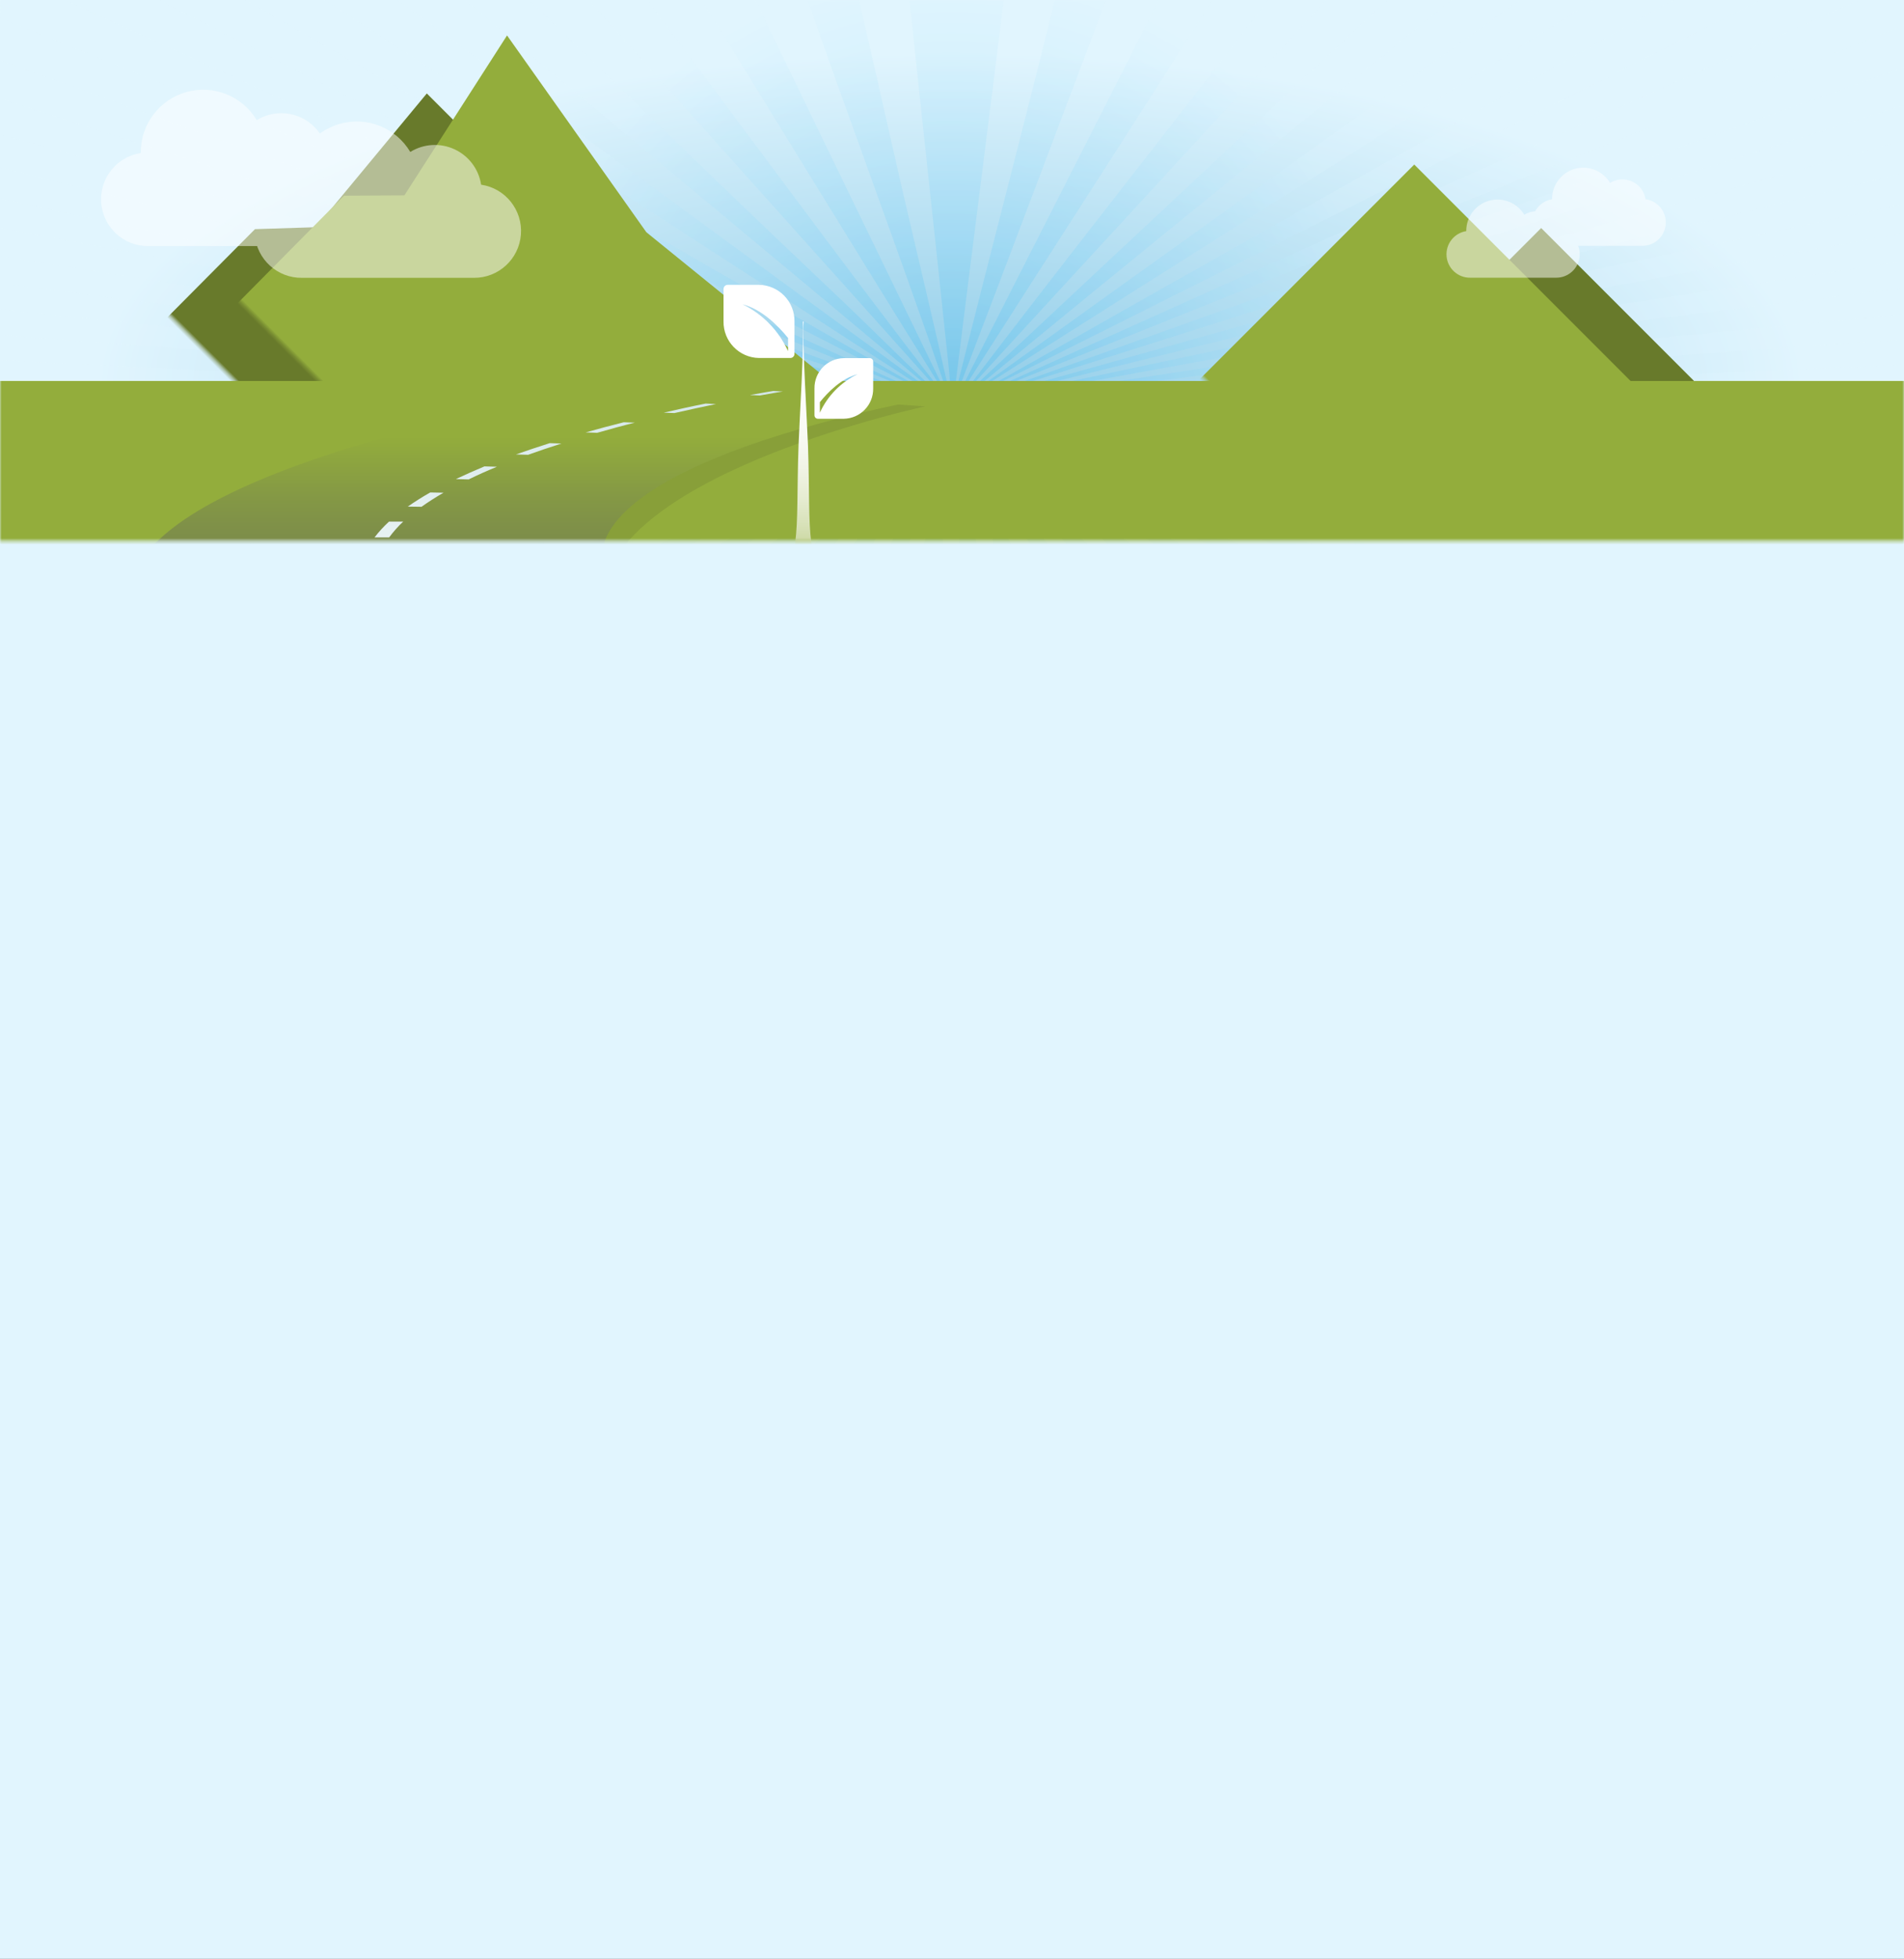 <?xml version="1.0" encoding="UTF-8"?>
<svg width="600px" height="617px" viewBox="0 0 600 617" version="1.1" xmlns="http://www.w3.org/2000/svg" xmlns:xlink="http://www.w3.org/1999/xlink">
    <rect x="0" y="0" width="600" height="617" fill="#333333" stroke="none"/>
    <!-- Generator: Sketch 55.2 (78181) - https://sketchapp.com -->
    <title>bg-graphic</title>
    <desc>Created with Sketch.</desc>
    <defs>
        <rect id="path-1" x="0" y="0" width="600" height="617"></rect>
        <radialGradient cx="50%" cy="100%" fx="50%" fy="100%" r="73.542%" gradientTransform="translate(0.5,1),scale(0.237,1),rotate(90),scale(1,2.597),translate(-0.5,-1)" id="radialGradient-3">
            <stop stop-color="#91CDE8" offset="0%"></stop>
            <stop stop-color="#E1F5FE" offset="100%"></stop>
        </radialGradient>
        <radialGradient cx="50%" cy="50%" fx="50%" fy="50%" r="50%" gradientTransform="translate(0.5,0.5),scale(0.457,1),rotate(90),translate(-0.5,-0.5)" id="radialGradient-4">
            <stop stop-color="#03A9F4" offset="0%"></stop>
            <stop stop-color="#E1F5FE" offset="100%"></stop>
        </radialGradient>
        <rect id="path-5" x="0" y="0" width="600" height="497"></rect>
        <linearGradient x1="49.999%" y1="26.166%" x2="49.999%" y2="2.378%" id="linearGradient-7">
            <stop stop-color="#5A5B5E" offset="0%"></stop>
            <stop stop-color="#5D5F5C" offset="23%"></stop>
            <stop stop-color="#656A58" offset="45%"></stop>
            <stop stop-color="#727D50" offset="66%"></stop>
            <stop stop-color="#849845" offset="87%"></stop>
            <stop stop-color="#93AD3C" offset="100%"></stop>
        </linearGradient>
        <linearGradient x1="190.087%" y1="10209.091%" x2="190.087%" y2="927.972%" id="linearGradient-8">
            <stop stop-color="#5A5B5E" offset="0%"></stop>
            <stop stop-color="#5D5F5C" offset="23%"></stop>
            <stop stop-color="#656A58" offset="45%"></stop>
            <stop stop-color="#727D50" offset="66%"></stop>
            <stop stop-color="#849845" offset="87%"></stop>
            <stop stop-color="#93AD3C" offset="100%"></stop>
        </linearGradient>
        <linearGradient x1="50.002%" y1="30.04%" x2="50.002%" y2="1.967%" id="linearGradient-9">
            <stop stop-color="#5A5B5E" offset="0%"></stop>
            <stop stop-color="#5D5F5C" offset="23%"></stop>
            <stop stop-color="#656A58" offset="45%"></stop>
            <stop stop-color="#727D50" offset="66%"></stop>
            <stop stop-color="#849845" offset="87%"></stop>
            <stop stop-color="#93AD3C" offset="100%"></stop>
        </linearGradient>
        <linearGradient x1="50.144%" y1="12857.343%" x2="50.144%" y2="-558.741%" id="linearGradient-10">
            <stop stop-color="#FFFFFF" offset="0%"></stop>
            <stop stop-color="#FBFDFD" offset="30%"></stop>
            <stop stop-color="#F0F6F7" offset="58%"></stop>
            <stop stop-color="#DDECED" offset="85%"></stop>
            <stop stop-color="#CFE4E6" offset="100%"></stop>
        </linearGradient>
        <linearGradient x1="50.002%" y1="38.05%" x2="50.002%" y2="-2.53%" id="linearGradient-11">
            <stop stop-color="#FFFFFF" offset="0%"></stop>
            <stop stop-color="#FBFDFD" offset="30%"></stop>
            <stop stop-color="#F0F6F7" offset="58%"></stop>
            <stop stop-color="#DDECED" offset="85%"></stop>
            <stop stop-color="#CFE4E6" offset="100%"></stop>
        </linearGradient>
        <linearGradient x1="50%" y1="37.981%" x2="50%" y2="-2.524%" id="linearGradient-12">
            <stop stop-color="#FFFFFF" offset="0%"></stop>
            <stop stop-color="#FBFDFD" offset="30%"></stop>
            <stop stop-color="#F0F6F7" offset="58%"></stop>
            <stop stop-color="#DDECED" offset="85%"></stop>
            <stop stop-color="#CFE4E6" offset="100%"></stop>
        </linearGradient>
        <linearGradient x1="50%" y1="38.081%" x2="50%" y2="-2.519%" id="linearGradient-13">
            <stop stop-color="#FFFFFF" offset="0%"></stop>
            <stop stop-color="#FBFDFD" offset="30%"></stop>
            <stop stop-color="#F0F6F7" offset="58%"></stop>
            <stop stop-color="#DDECED" offset="85%"></stop>
            <stop stop-color="#CFE4E6" offset="100%"></stop>
        </linearGradient>
        <linearGradient x1="50%" y1="38.023%" x2="50%" y2="-2.535%" id="linearGradient-14">
            <stop stop-color="#FFFFFF" offset="0%"></stop>
            <stop stop-color="#FBFDFD" offset="30%"></stop>
            <stop stop-color="#F0F6F7" offset="58%"></stop>
            <stop stop-color="#DDECED" offset="85%"></stop>
            <stop stop-color="#CFE4E6" offset="100%"></stop>
        </linearGradient>
        <linearGradient x1="49.973%" y1="37.963%" x2="49.973%" y2="-2.593%" id="linearGradient-15">
            <stop stop-color="#FFFFFF" offset="0%"></stop>
            <stop stop-color="#FBFDFD" offset="30%"></stop>
            <stop stop-color="#F0F6F7" offset="58%"></stop>
            <stop stop-color="#DDECED" offset="85%"></stop>
            <stop stop-color="#CFE4E6" offset="100%"></stop>
        </linearGradient>
        <linearGradient x1="49.964%" y1="37.955%" x2="49.964%" y2="-2.5%" id="linearGradient-16">
            <stop stop-color="#FFFFFF" offset="0%"></stop>
            <stop stop-color="#FBFDFD" offset="30%"></stop>
            <stop stop-color="#F0F6F7" offset="58%"></stop>
            <stop stop-color="#DDECED" offset="85%"></stop>
            <stop stop-color="#CFE4E6" offset="100%"></stop>
        </linearGradient>
        <linearGradient x1="50%" y1="38.051%" x2="50%" y2="-2.532%" id="linearGradient-17">
            <stop stop-color="#FFFFFF" offset="0%"></stop>
            <stop stop-color="#FBFDFD" offset="30%"></stop>
            <stop stop-color="#F0F6F7" offset="58%"></stop>
            <stop stop-color="#DDECED" offset="85%"></stop>
            <stop stop-color="#CFE4E6" offset="100%"></stop>
        </linearGradient>
        <linearGradient x1="50%" y1="0%" x2="50%" y2="100%" id="linearGradient-18">
            <stop stop-color="#93AD3C" stop-opacity="0" offset="0%"></stop>
            <stop stop-color="#93AD3C" offset="100%"></stop>
        </linearGradient>
        <linearGradient x1="50.009%" y1="100%" x2="50.009%" y2="0%" id="linearGradient-19">
            <stop stop-color="#93AD3C" offset="0%"></stop>
            <stop stop-color="#98B145" offset="2%"></stop>
            <stop stop-color="#B0C370" offset="10%"></stop>
            <stop stop-color="#C5D397" offset="18%"></stop>
            <stop stop-color="#D7E1B7" offset="27%"></stop>
            <stop stop-color="#E6ECD1" offset="37%"></stop>
            <stop stop-color="#F1F4E6" offset="48%"></stop>
            <stop stop-color="#F9FAF4" offset="60%"></stop>
            <stop stop-color="#FEFEFC" offset="75%"></stop>
            <stop stop-color="#FFFFFF" offset="100%"></stop>
        </linearGradient>
        <linearGradient x1="49.916%" y1="100%" x2="49.916%" y2="1.60647238e-14%" id="linearGradient-20">
            <stop stop-color="#93AD3C" offset="0%"></stop>
            <stop stop-color="#98B145" offset="2%"></stop>
            <stop stop-color="#B0C370" offset="10%"></stop>
            <stop stop-color="#C5D397" offset="18%"></stop>
            <stop stop-color="#D7E1B7" offset="27%"></stop>
            <stop stop-color="#E6ECD1" offset="37%"></stop>
            <stop stop-color="#F1F4E6" offset="48%"></stop>
            <stop stop-color="#F9FAF4" offset="60%"></stop>
            <stop stop-color="#FEFEFC" offset="75%"></stop>
            <stop stop-color="#FFFFFF" offset="100%"></stop>
        </linearGradient>
    </defs>
    <g id="Page-1" stroke="none" stroke-width="1" fill="none" fill-rule="evenodd">
        <g id="-Log-In-3" transform="translate(-600, -407)">
            <g id="Log-In-Right-Side-(IMG)" transform="translate(600, 0)">
                <g id="bg-graphic" transform="translate(0, 407)">
                    <mask id="mask-2" fill="white">
                        <use xlink:href="#path-1"></use>
                    </mask>
                    <use id="BG-Copy" fill="#E1F5FE" xlink:href="#path-1"></use>
                    <rect id="Rectangle" fill="url(#radialGradient-3)" mask="url(#mask-2)" x="0" y="-21" width="599" height="142"></rect>
                    <g id="sun_burst-01" opacity="0.201" mask="url(#mask-2)" fill="url(#radialGradient-4)" fill-rule="nonzero">
                        <g transform="translate(0, -9)" id="Combined-Shape">
                            <path d="M297.72,135.176 C243.968,90.027 189.561,45.164 135.811,0 L157.22,0 C192.778,33.862 227.557,68.011 263.325,101.754 C273.795,111.637 283.674,121.67 294.104,131.41 C295.47,132.681 297.326,133.933 297.965,135.354 C297.984,135.368 298.004,135.383 298.024,135.397 L298.144,135.498 C298.104,135.47 298.034,135.42 298.034,135.42 C298.074,135.516 298.114,135.63 298.144,135.712 C297.974,135.657 297.814,135.607 297.664,135.552 C227.833,90.388 158.043,45.204 88.293,0 L112.992,0 C174.448,45.121 236.024,90.179 297.72,135.176 Z M298.706,135.345 C298.644,135.576 298.367,135.785 297.944,135.918 C298.28,135.934 298.609,135.866 298.804,135.74 C298.723,135.839 298.694,135.945 298.721,136.05 C299.011,135.815 299.205,135.558 299.294,135.292 C299.103,135.41 298.948,135.539 298.834,135.676 C298.797,135.567 298.752,135.454 298.706,135.345 Z M298.697,135.265 C298.706,134.97 298.587,134.676 298.346,134.402 C298.471,134.69 298.588,134.977 298.697,135.265 Z M298.274,134.29 C297.194,131.901 295.59,129.553 294.144,127.223 C267.675,84.849 241.846,42.347 215.567,0 L233.677,0 C255.501,45.096 277.365,90.168 299.269,135.215 C299.573,134.206 298.658,133.121 298.324,132.164 C283.214,88.182 266.525,43.863 251.326,0 L268.495,0 C273.985,22.514 278.984,45.498 284.244,68.34 C289.164,89.607 294.364,111.157 299.064,132.274 C299.164,132.744 299.554,133.219 299.554,133.78 C299.554,134.342 299.554,134.899 299.554,135.461 C299.419,135.709 299.123,135.932 298.704,136.1 C298.7,136.096 298.697,136.091 298.696,136.086 C298.677,136.103 298.656,136.12 298.634,136.137 L298.734,136.096 C298.824,136.333 299.274,136.479 300.044,136.457 C299.984,136.269 299.634,136.215 299.104,136.242 C298.674,136.16 299.244,136.137 299.574,136.137 C299.574,135.913 299.574,135.68 299.574,135.456 C299.82,134.902 299.82,134.33 299.574,133.776 C299.524,128.922 298.884,124.058 298.374,119.163 C294.264,79.734 289.744,39.547 285.674,0 L317.433,0 C311.983,44.068 306.243,88.685 300.723,133.013 C300.594,134.1 300.134,135.219 300.494,136.132 C300.494,136.128 301.653,136.265 300.254,136.452 C300.473,136.464 300.694,136.464 300.913,136.452 L299.784,137 C299.264,136.877 298.654,136.155 297.264,136.283 C297.564,136.196 297.714,136.091 297.434,135.927 C198.431,95.436 99.313,54.998 0.077,14.613 C0.387,10.047 -0.543,4.398 0.547,0 C0.567,0.178 1.067,0.237 1.247,0.324 C75.654,33.885 150.22,68.578 224.287,102.403 C248.316,113.363 272.205,124.638 296.514,135.283 C296.824,135.415 297.294,135.863 297.934,135.922 C299.134,135.301 297.964,134.447 297.454,133.886 C257.635,89.333 217.087,44.484 177.459,0 L196.988,0 C230.857,44.361 263.555,89.703 297.924,133.895 C298.012,134 298.147,134.136 298.274,134.29 Z M301.958,138.751 C302.057,138.505 302.282,138.273 302.613,138.073 C300.424,139.366 302.933,140.95 303.783,142.156 C310.713,151.942 317.413,162.048 324.252,171.921 C347.671,205.742 371.73,240.074 395.059,274 L376.71,274 C351.841,230.146 327.912,185.722 302.843,141.836 C301.993,140.347 300.474,138.411 302.613,137.859 C304.093,137.457 308.833,138.539 311.783,139.041 C408.139,155.381 504.164,171.93 599.97,188.147 L599.97,197.17 C502.784,177.547 404.699,158.331 307.553,138.502 C306.303,138.251 304.633,137.726 303.083,137.968 C303.663,137.904 305.413,138.694 306.843,139.151 C354.491,153.723 403.289,168.053 451.057,182.667 C500.464,197.791 550.762,212.551 599.97,227.475 L599.97,239.079 C500.934,205.365 401.892,171.661 302.843,137.968 C401.089,175.817 501.034,213.857 599.97,251.756 L599.97,265.62 C500.874,223.175 401.842,180.695 302.873,138.183 C396.129,183.402 491.275,228.717 585.181,274 L554.362,274 C470.366,228.738 386.37,183.501 302.373,138.288 C377.137,183.513 451.87,228.75 526.573,274 L500.974,274 C434.817,228.766 368.55,183.6 302.173,138.502 C360.571,183.627 418.902,228.793 477.166,274 L455.057,274 C404.028,229.002 353.259,183.854 302.101,138.893 C346.06,183.947 390.066,228.982 434.117,274 L414.118,274 C378.05,230.16 340.132,185.603 303.783,141.407 C302.987,140.439 301.667,139.621 301.979,138.785 C301.97,138.777 301.962,138.77 301.953,138.763 C301.955,138.76 301.956,138.756 301.957,138.753 C301.947,138.745 301.939,138.736 301.933,138.726 C301.941,138.735 301.949,138.743 301.958,138.751 Z M302.32,135.539 C302.113,135.606 301.894,135.664 301.663,135.712 C350.035,90.466 398.419,45.228 446.817,0 L468.466,0 C413.258,45.17 357,90.405 302.391,135.502 C302.423,135.502 302.423,135.502 302.423,135.502 C302.333,135.571 302.233,135.63 302.143,135.689 L302.32,135.539 Z M599.97,216.729 C501.294,190.558 401.769,164.199 303.983,137.968 C402.692,160.881 501.354,183.804 599.97,206.738 L599.97,216.729 Z M599.97,179.443 C501.074,165.615 402.849,151.499 303.983,137.644 C402.429,148.503 501.464,159.998 599.97,171.168 L599.97,179.443 Z M300.983,138.612 C302.713,136.603 307.413,137.525 312.983,137.859 C408.589,143.59 505.814,149.344 599.97,155.052 L599.97,163.003 C506.521,154.874 413.055,146.779 319.573,138.717 C315.023,138.329 303.873,136.721 301.683,138.183 C300.564,138.932 301.753,140.722 302.393,142.265 C320.583,186.416 340.662,230.128 358.851,274 L341.442,274 C327.982,228.904 313.743,183.644 300.983,138.612 Z M319.073,137.215 C375.48,137.215 431.378,138.37 487.515,138.502 C524.973,138.598 562.682,139.366 599.97,139.366 L599.97,147.207 C506.124,143.813 408.869,140.987 314.133,137.539 C309.513,137.37 303.743,136.84 301.903,137.754 C303.833,136.653 307.333,137.11 309.903,137.11 C312.883,137.11 316.123,137.215 319.073,137.215 Z M303.613,136.918 L303.783,136.89 C402.366,132.485 501.094,128.151 599.97,123.889 L599.97,131.63 C504.074,133.506 406.689,134.972 311.083,136.89 C308.483,136.945 305.683,137.114 303.613,136.918 Z M302.893,136.342 L302.843,136.361 L302.953,136.361 C303.186,136.452 303.388,136.558 303.553,136.676 C402.539,127.2 500.974,117.464 599.97,107.988 L599.97,115.939 C501.268,122.901 402.539,129.855 303.783,136.799 C303.143,136.817 302.393,136.297 302.143,136.475 C301.873,136.735 301.553,137.297 300.963,136.799 C301.753,136.639 302.143,136.114 302.893,136.342 Z M302.983,136.361 L302.893,136.342 C401.949,108.635 500.974,80.917 599.97,53.188 L599.97,63.504 C501.144,87.822 401.979,111.961 303.313,136.356 C402.299,115.372 500.904,94.229 599.97,73.281 L599.97,82.415 C501.308,100.438 402.589,118.418 303.813,136.356 C402.289,121.629 501.394,106.248 600,91.224 L600,99.713 C587.641,101.275 575.311,102.8 562.832,104.335 C479.325,114.596 395.049,125.099 312.283,135.603 C309.363,135.972 306.133,136.539 302.983,136.361 Z M599.97,42.123 C500.908,73.526 401.789,104.901 302.613,136.246 C401.656,100.861 500.774,65.51 599.97,30.195 L599.97,42.123 Z M302.373,136.141 C401.442,91.595 500.641,47.11 599.97,2.685 L599.97,17.084 C500.828,56.796 401.629,96.481 302.373,136.141 Z M572.911,0 C504.594,34.136 436.597,68.829 368.01,103.047 C346.551,113.751 325.052,124.688 303.603,135.146 C323.222,124.396 342.682,113.144 362.131,102.184 C422.388,68.253 483.115,33.985 543.273,0 L572.911,0 Z M305.193,133.776 C304.323,134.328 303.673,135.068 302.423,135.502 C365.301,90.251 428.618,45.21 491.515,0 L516.454,0 C446.447,44.589 375.09,89.292 305.193,133.776 Z M426.118,0 C384.87,45.279 342.982,90.251 301.663,135.498 C335.902,90.42 371.91,45.21 406.589,0 L426.118,0 Z M301.663,135.817 C301.836,135.847 302.026,135.851 302.203,135.826 L301.503,136.164 C301.416,135.887 301.255,135.616 301.023,135.356 C301.085,135.625 301.223,135.889 301.433,136.141 C299.964,135.758 300.604,134.835 300.723,134.315 C311.753,89.648 323.772,44.575 334.602,0 L351.981,0 C335.412,43.84 318.653,88.379 301.903,132.164 C301.384,133.108 301.072,134.073 300.973,135.045 C301.277,134.361 301.667,133.686 302.143,133.022 C324.502,88.858 347.471,44.164 369.66,0 L387.77,0 C360.041,43.881 331.552,87.79 303.553,131.63 C302.663,132.949 301.323,134.374 301.663,135.817 Z M301.663,137.754 C302.183,138 301.043,138.096 300.723,138.288 C307.833,183.434 316.443,228.817 324.252,274 L307.083,274 C304.983,228.79 302.433,183.79 300.254,138.612 C300.284,138.196 300.943,138.069 301.433,137.859 C300.044,138.023 300.084,137.539 300.963,137.429 C300.334,137.708 300.544,137.804 301.663,137.754 Z M303.613,136.918 C303.447,136.905 303.284,136.887 303.123,136.863 C303.265,136.909 303.441,136.929 303.613,136.918 Z M303.553,135.173 C303.263,135.329 302.843,135.74 302.203,135.826 L303.603,135.146 L303.553,135.173 Z M302.143,136.676 C302.455,136.76 302.792,136.823 303.143,136.863 C302.593,136.694 302.313,136.269 302.143,136.676 Z M302.143,137.215 C302.233,137.457 301.703,137.457 301.903,137.754 C301.123,137.47 302.073,137.215 300.963,137.215 C300.673,137.365 300.873,137.224 300.963,137.11 C301.383,137.311 301.653,136.982 302.143,137.215 Z M301.503,136.164 L300.913,136.452 C301.333,136.411 301.493,136.306 301.503,136.164 Z M299.784,138.936 C299.684,138.42 298.984,138.247 299.314,137.968 C300.703,139.16 299.784,140.585 299.784,141.836 C299.554,151.896 298.424,161.724 297.674,171.707 C295.094,205.737 292.674,240.074 290.144,274 L273.205,274 C273.975,268.493 275.495,262.761 276.495,257.021 C277.505,251.418 278.734,245.773 279.794,240.152 C285.894,207.587 291.984,175.725 298.844,143.124 C299.154,141.653 300.034,140.105 299.784,138.936 Z M298.114,137.74 L299.784,137.11 C200.048,179.202 100.146,221.215 0.077,263.15 L0.077,249.5 C99.493,212.35 199.428,174.871 298.064,137.74 C295.974,136.849 291.584,137.283 287.064,137.429 C191.658,140.535 94.553,142.882 0.077,145.809 L0.077,138.073 C95.823,137.959 194.098,137.11 289.904,137.11 C292.474,137.11 296.114,136.662 298.114,137.74 Z M299.784,137.539 C298.954,137.338 299.934,137.539 299.314,137.754 C298.994,137.863 298.674,137.977 298.364,138.096 C298.984,137.968 299.574,137.863 299.784,137.539 Z M298.614,138.073 C300.214,139.283 298.984,140.804 298.614,142.051 C284.954,185.991 269.575,230.238 255.796,274 L238.386,274 C257.735,230.087 278.624,185.863 297.904,142.051 C298.354,141.032 299.324,139.891 299.034,138.804 C299.047,138.775 299.063,138.746 299.084,138.717 L299.024,138.79 C298.954,138.544 298.816,138.303 298.614,138.073 Z M201.918,274 C234.09,228.839 266.462,183.781 299.034,138.827 C273.025,183.945 246.506,228.845 220.507,274 L201.918,274 Z M298.834,135.676 L298.844,135.712 L298.784,135.744 C298.796,135.721 298.812,135.698 298.834,135.676 Z M298.144,136.676 C298.324,136.329 298.564,137.388 299.084,136.89 C297.944,136.009 298.084,136.799 296.494,136.89 C295.898,136.914 295.299,136.914 294.704,136.89 C295.774,137 297.394,137.283 298.144,136.676 Z M119.112,274 C178.879,228.836 238.826,183.196 298.614,138.397 C298.434,138.607 298.254,138.84 298.084,139.064 C245.856,183.58 193.748,229.114 141.461,274 L119.112,274 Z M298.084,139.064 C298.254,138.913 298.434,138.763 298.614,138.612 L297.794,139.42 L298.084,139.064 Z M297.664,135.552 L297.904,135.712 L297.584,135.525 L297.664,135.552 Z M297.674,138.288 C297.885,138.211 298.117,138.146 298.364,138.096 C297.804,138.288 297.314,138.489 296.804,138.694 C297.076,138.551 297.366,138.415 297.674,138.288 Z M293.204,137.754 C294.424,137.617 296.464,137.242 297.674,137.754 C294.494,137.562 291.374,138.224 288.494,138.612 C192.378,151.673 96.143,165.044 0.077,178.045 L0.077,169.77 C24.796,167.017 49.715,164.345 74.644,161.605 C147.67,153.641 220.757,145.677 293.204,137.754 Z M0.077,80.803 L0.077,71.564 C96.043,92.361 192.398,113.673 288.274,134.42 C291.224,135.059 294.064,136.027 297.454,136.141 C295.984,136.525 294.264,135.95 292.984,135.712 C195.168,117.692 97.493,98.873 0.077,80.803 Z M297.264,136.283 C296.9,136.325 296.559,136.401 296.264,136.507 C296.524,136.429 296.984,136.365 297.264,136.283 Z M0.077,114.541 L0.077,106.486 C95.933,116.258 193.438,126.246 289.434,135.927 C291.504,136.132 293.814,136.598 296.044,136.562 C296.765,136.551 297.476,136.482 298.144,136.356 C295.434,137.105 292.164,136.452 289.434,136.246 C192.888,129.008 96.243,121.807 0.077,114.541 Z M296.804,138.694 C296.354,138.923 295.924,139.169 295.554,139.366 C210.178,184.064 125.991,229.352 40.775,274 L9.487,274 C58.084,251.495 105.602,228.059 154.87,205.555 C179.329,194.376 202.788,182.489 227.327,171.277 C245.776,162.852 263.555,153.979 281.904,145.594 C286.804,143.348 291.594,140.758 296.804,138.694 Z M294.374,136.89 L294.704,136.913 L293.914,136.89 L294.374,136.89 Z M289.904,131.735 C248.646,110.363 206.538,89.379 165.46,68.016 C121.572,45.21 76.464,22.833 32.776,0 L61.714,0 C140.211,45.228 218.834,90.403 297.584,135.525 C294.564,134.475 292.374,133.013 289.904,131.735 Z M0.077,215.008 L0.077,205.016 C99.193,182.735 197.708,160.185 296.724,137.859 C198.068,156.81 98.913,176.442 0.077,195.668 L0.077,186.644 C93.186,171.315 186.032,155.985 278.614,140.653 C284.774,139.635 290.794,138.384 297.194,137.754 C198.271,163.555 99.233,189.307 0.077,215.008 Z M0.077,130.337 L0.077,122.496 C48.155,124.702 98.283,127.369 148.28,129.693 C194.368,131.835 241.226,134.086 287.084,136.461 C289.314,136.575 291.824,136.794 293.914,136.886 C195.808,134.904 97.783,132.315 0.077,130.337 Z M297.794,139.42 C289.064,150.44 279.214,161.304 269.865,172.246 C240.986,206.254 211.558,240.061 182.869,274 L162.63,274 C207.641,229.122 252.696,184.262 297.794,139.42 Z M0.077,98.211 L0.077,89.721 C98.803,105.234 197.198,120.884 296.024,136.356 C271.365,133.401 246.776,130.237 222.157,127.008 C148.07,117.299 73.854,107.86 0.077,98.211 Z M69.234,274 C145.381,228.735 222.087,183.123 298.374,138.288 C230.537,183.486 162.783,228.723 95.113,274 L69.234,274 Z M0.077,237.142 L0.077,225.648 C99.493,196.426 198.508,166.989 297.904,137.754 C198.628,170.883 99.353,204.013 0.077,237.142 Z M0.077,27.939 C99.053,63.897 198.828,100.051 296.984,136.032 C198.115,104.001 99.146,72.016 0.077,40.077 L0.077,27.939 Z M0.077,161.605 L0.077,153.655 C98.993,148.28 197.308,142.663 296.254,137.324 C197.578,145.438 98.853,153.531 0.077,161.605 Z M0.077,61.782 L0.077,51.256 C98.833,79.57 197.715,107.828 296.724,136.032 C197.988,111.664 99.153,86.374 0.077,61.782 Z"></path>
                        </g>
                    </g>
                    <polygon id="Rectangle" fill="#687A2B" mask="url(#mask-2)" transform="translate(126.325, 166.213) rotate(-315) translate(-126.325, -166.213) " points="35.387 63.713 59.312 63.713 225.325 71.359 27.732 268.713 27.325 132.228 40.491 118.195"></polygon>
                    <polygon id="Rectangle" fill="#93AD3C" mask="url(#mask-2)" transform="translate(159.325, 150.713) rotate(-315) translate(-159.325, -150.713) " points="60.972 51.713 135.845 64.499 258.325 51.713 60.972 249.713 60.325 123.735 73.717 110.209"></polygon>
                    <polygon id="Rectangle" fill="#687A2B" mask="url(#mask-2)" transform="translate(485.668, 153.856) rotate(-315) translate(-485.668, -153.856) " points="427.668 95.856 543.668 95.856 427.668 211.856"></polygon>
                    <polygon id="Rectangle" fill="#93AD3C" mask="url(#mask-2)" transform="translate(445.668, 133.856) rotate(-315) translate(-445.668, -133.856) " points="387.668 75.856 503.668 75.856 387.668 191.856"></polygon>
                    <g id="road_graphic-01" mask="url(#mask-2)">
                        <g transform="translate(0, 120)">
                            <mask id="mask-6" fill="white">
                                <use xlink:href="#path-5"></use>
                            </mask>
                            <use id="Rectangle" stroke="none" fill="#93AD3C" fill-rule="nonzero" xlink:href="#path-5"></use>
                            <g id="Road" stroke="none" stroke-width="1" fill="none" fill-rule="evenodd" mask="url(#mask-6)">
                                <g transform="translate(16, 0)" id="Group">
                                    <g>
                                        <path d="M25.49,66 C56.19,28.27 179.43,2.82 184.87,1.83 L275.51,8 L229.38,4.87 L275.56,8 C274.27,8.27 123.69,40.78 191.27,98.79 C224.12,127 266.37,155.56 311.09,185.79 C412.55,254.38 520.27,280.16 562.09,381.52 C566.01,391.03 564.64,478.38 564.26,501.61 C563.05,576.61 524.35,665.93 426.62,775.88 L1,607.72 C287.59,431.94 219,336.06 101.47,198.61 C73.3,165.66 46.94,134.83 30.22,104.34 C27.364,99.373 25.617,93.846 25.1,88.14 C24.55,80.6 24.78,66.89 25.49,66 Z" id="Path" fill="#231F20" fill-rule="nonzero" opacity="0.1"></path>
                                        <path d="M30.07,54.35 C57.07,20.08 179.14,1.56 184.59,0.75 L275.49,5.75 L229.23,3.19 L275.54,5.75 C274.24,5.97 123.24,32.58 191.01,80.07 C223.95,103.16 266.32,126.54 311.17,151.28 C496.25,253.45 712.07,372.53 427,634.36 L0.15,496.71 C287.6,352.82 218.78,274.33 101,161.82 C72.76,134.82 46.32,109.61 29.56,84.65 C21.78,73.15 23.19,63.08 30.07,54.35 Z" id="Path" fill="url(#linearGradient-7)" fill-rule="nonzero"></path>
                                        <path d="M220.32,4.42 C224.89,3.59 227.69,3.14 227.71,3.14 L230.71,3.31 C230.71,3.31 227.94,3.75 223.43,4.57 L220.32,4.42 Z" id="Path" fill="url(#linearGradient-8)" fill-rule="nonzero"></path>
                                        <path d="M98.92,54.55 L103.67,54.55 C102.954,56.326 102.516,58.201 102.37,60.11 L97.47,60.11 C97.675,58.195 98.163,56.321 98.92,54.55 Z M102.02,49.28 C103.392,47.478 104.925,45.804 106.6,44.28 L111.07,44.28 C109.44,45.807 107.953,47.481 106.63,49.28 L102.02,49.28 Z M97.87,66.05 L102.87,65.99 C103.446,68.169 104.317,70.258 105.46,72.2 L100.28,72.29 C99.187,70.334 98.376,68.233 97.87,66.05 Z M112.5,39.57 C114.63,38.07 117.01,36.57 119.57,35.11 L123.76,35.19 C121.25,36.64 118.91,38.14 116.83,39.63 L112.5,39.57 Z M105,78.9 L110.32,78.77 C111.32,79.92 112.5,81.09 113.76,82.28 C115.02,83.47 116.21,84.56 117.48,85.71 L112.01,85.87 C110.783,84.717 109.573,83.57 108.38,82.43 C107.16,81.23 106,80.06 105,78.9 Z M127.66,30.9 C130.48,29.56 133.52,28.22 136.66,26.9 L140.6,27.01 C137.45,28.3 134.45,29.64 131.68,31.01 L127.66,30.9 Z M120.24,93.28 L125.86,93.1 C128.927,95.72 132.09,98.347 135.35,100.98 L129.55,101.18 C126.363,98.54 123.267,95.907 120.26,93.28 L120.24,93.28 Z M146.59,23.14 C149.98,21.94 153.59,20.74 157.23,19.58 L160.93,19.7 C157.3,20.85 153.76,22.05 150.41,23.25 L146.59,23.14 Z M140.03,109.62 L146.03,109.4 C149.91,112.387 153.887,115.387 157.96,118.4 L151.78,118.65 C147.78,115.637 143.87,112.627 140.05,109.62 L140.03,109.62 Z M168.56,16.2 C172.41,15.11 176.44,14.04 180.56,13 L184.03,13.13 C179.97,14.13 176.03,15.24 172.17,16.33 L168.56,16.2 Z M164.82,128.37 L171.21,128.09 C176.023,131.55 180.917,135.023 185.89,138.51 L179.27,138.82 C174.423,135.32 169.613,131.837 164.84,128.37 L164.82,128.37 Z M195.15,150.11 L202.02,149.78 L219.65,162 L212.52,162.36 L195.15,150.11 Z M193.15,9.98 C197.49,8.98 201.94,7.98 206.38,7.11 L209.63,7.26 C205.23,8.17 200.82,9.13 196.52,10.11 L193.15,9.98 Z M231.3,175.69 L238.73,175.3 C245.59,180.127 252.393,184.983 259.14,189.87 L251.37,190.28 C244.737,185.393 238.04,180.53 231.28,175.69 L231.3,175.69 Z M293.07,477 C311,461 325.7,445.44 337,430.81 L350.64,432.71 C339.48,447.63 324.9,463.49 307.07,479.88 L293.07,477 Z M272.49,206.35 L280.65,205.92 C288.65,212.09 295.99,217.92 302.91,223.71 L294.29,224.13 C287.52,218.34 280.37,212.51 272.49,206.35 Z M361.8,389.35 C366.751,377.653 369.676,365.198 370.45,352.52 L382.66,353.06 C382.203,365.894 379.548,378.554 374.81,390.49 L361.8,389.35 Z M316.05,244 L325.2,243.61 C332.653,250.694 339.735,258.157 346.42,265.97 L336.63,266.27 C330.167,258.489 323.297,251.056 316.05,244 Z M354.34,291.45 L364.86,291.3 C370.42,300.352 374.85,310.051 378.05,320.18 L366.7,320 C363.783,309.997 359.631,300.396 354.34,291.42 L354.34,291.45 Z" id="Shape" fill="url(#linearGradient-9)" fill-rule="nonzero"></path>
                                        <path d="M220.32,4.42 C224.89,3.59 227.69,3.14 227.71,3.14 L230.71,3.31 C230.71,3.31 227.94,3.75 223.43,4.57 L220.32,4.42 Z" id="Path" fill="url(#linearGradient-10)" fill-rule="nonzero"></path>
                                        <path d="M98.92,54.55 L103.67,54.55 C102.954,56.326 102.516,58.201 102.37,60.11 L97.47,60.11 C97.675,58.195 98.163,56.321 98.92,54.55 Z M102.02,49.28 C103.392,47.478 104.925,45.804 106.6,44.28 L111.07,44.28 C109.44,45.807 107.953,47.481 106.63,49.28 L102.02,49.28 Z M97.87,66.05 L102.87,65.99 C103.446,68.169 104.317,70.258 105.46,72.2 L100.28,72.29 C99.187,70.334 98.376,68.233 97.87,66.05 Z M112.5,39.57 C114.63,38.07 117.01,36.57 119.57,35.11 L123.76,35.19 C121.25,36.64 118.91,38.14 116.83,39.63 L112.5,39.57 Z M105,78.9 L110.32,78.77 C111.32,79.92 112.5,81.09 113.76,82.28 C115.02,83.47 116.21,84.56 117.48,85.71 L112.01,85.87 C110.783,84.717 109.573,83.57 108.38,82.43 C107.16,81.23 106,80.06 105,78.9 Z M127.66,30.9 C130.48,29.56 133.52,28.22 136.66,26.9 L140.6,27.01 C137.45,28.3 134.45,29.64 131.68,31.01 L127.66,30.9 Z M120.24,93.28 L125.86,93.1 C128.927,95.72 132.09,98.347 135.35,100.98 L129.55,101.18 C126.363,98.54 123.267,95.907 120.26,93.28 L120.24,93.28 Z M146.59,23.14 C149.98,21.94 153.59,20.74 157.23,19.58 L160.93,19.7 C157.3,20.85 153.76,22.05 150.41,23.25 L146.59,23.14 Z M140.03,109.62 L146.03,109.4 C149.91,112.387 153.887,115.387 157.96,118.4 L151.78,118.65 C147.78,115.637 143.87,112.627 140.05,109.62 L140.03,109.62 Z M168.56,16.2 C172.41,15.11 176.44,14.04 180.56,13 L184.03,13.13 C179.97,14.13 176.03,15.24 172.17,16.33 L168.56,16.2 Z M164.82,128.37 L171.21,128.09 C176.023,131.55 180.917,135.023 185.89,138.51 L179.27,138.82 C174.423,135.32 169.613,131.837 164.84,128.37 L164.82,128.37 Z M195.15,150.11 L202.02,149.78 L219.65,162 L212.52,162.36 L195.15,150.11 Z M193.15,9.98 C197.49,8.98 201.94,7.98 206.38,7.11 L209.63,7.26 C205.23,8.17 200.82,9.13 196.52,10.11 L193.15,9.98 Z M231.3,175.69 L238.73,175.3 C245.59,180.127 252.393,184.983 259.14,189.87 L251.37,190.28 C244.737,185.393 238.04,180.53 231.28,175.69 L231.3,175.69 Z M293.07,477 C311,461 325.7,445.44 337,430.81 L350.64,432.71 C339.48,447.63 324.9,463.49 307.07,479.88 L293.07,477 Z M272.49,206.35 L280.65,205.92 C288.65,212.09 295.99,217.92 302.91,223.71 L294.29,224.13 C287.52,218.34 280.37,212.51 272.49,206.35 Z M361.8,389.35 C366.751,377.653 369.676,365.198 370.45,352.52 L382.66,353.06 C382.203,365.894 379.548,378.554 374.81,390.49 L361.8,389.35 Z M316.05,244 L325.2,243.61 C332.653,250.694 339.735,258.157 346.42,265.97 L336.63,266.27 C330.167,258.489 323.297,251.056 316.05,244 Z M354.34,291.45 L364.86,291.3 C370.42,300.352 374.85,310.051 378.05,320.18 L366.7,320 C363.783,309.997 359.631,300.396 354.34,291.42 L354.34,291.45 Z" id="Shape" fill="url(#linearGradient-11)" fill-rule="nonzero"></path>
                                    </g>
                                </g>
                            </g>
                            <g id="Arrows" stroke="none" stroke-width="1" fill="none" fill-rule="evenodd" mask="url(#mask-6)">
                                <g transform="translate(112, 71)" fill-rule="nonzero" id="Path">
                                    <polyline fill="url(#linearGradient-12)" points="99.9 66.04 99.68 74.36 75.04 69.7"></polyline>
                                    <polyline fill="url(#linearGradient-13)" points="172.38 116.84 173.16 127.16 144.52 121.5"></polyline>
                                    <polyline fill="url(#linearGradient-14)" points="261.65 193.23 259.77 209.01 228.79 196.89"></polyline>
                                    <polyline fill="url(#linearGradient-15)" points="44.84 28.38 43.4 33.78 26.11 30.76"></polyline>
                                    <polyline fill="url(#linearGradient-16)" points="13.84 0.38 9.4 4.78 0.11 1.76"></polyline>
                                    <polyline fill="url(#linearGradient-17)" points="293.16 320.72 257 343.29 251.04 317.22"></polyline>
                                </g>
                            </g>
                            <g id="cover" stroke="none" stroke-width="1" fill="none" fill-rule="evenodd" mask="url(#mask-6)">
                                <g transform="translate(0, 309)" fill="url(#linearGradient-18)" fill-rule="nonzero" id="Rectangle">
                                    <rect x="0" y="0.55" width="600" height="187.45"></rect>
                                </g>
                            </g>
                        </g>
                    </g>
                    <g id="SSG_Trees" mask="url(#mask-2)" fill-rule="nonzero">
                        <g transform="translate(50, 89)">
                            <path d="M87.11,365.5 C58.93,335.28 65.02,317.08 62.72,249.44 C62.16,233.23 58.3,171.92 59.52,157.63 L59.05,157.63 C60.27,171.92 56.41,233.23 55.86,249.44 C53.55,317.08 59.65,335.28 31.46,365.5" id="Path" fill="url(#linearGradient-19)"></path>
                            <path d="M108.6,184.76 L89.37,184.76 C77.37,184.76 67.63,194.76 67.63,207.19 L67.63,227.06 C67.613,228.461 68.729,229.613 70.13,229.64 L89.37,229.64 C101.37,229.64 111.1,219.64 111.1,207.2 L111.1,187.33 C111.117,185.931 109.999,184.782 108.6,184.76 M71.6,225.17 L71.6,217.33 C77.72,209.76 87.7,199.72 99.48,196.68 C98.87,196.94 80.48,204.99 71.6,225.17" id="Shape" fill="#FFFFFF"></path>
                            <path d="M3.38,130.5 C1.695,130.544 0.358,131.934 0.38,133.62 L0.38,157.62 C0.38,172.62 12.15,184.75 26.65,184.75 L49.89,184.75 C51.575,184.706 52.912,183.316 52.89,181.63 L52.89,157.63 C52.89,142.63 41.13,130.51 26.61,130.51 L3.38,130.51 M48.08,179.37 C37.35,154.97 15.08,145.24 14.38,144.92 C28.62,148.59 40.68,160.73 48.08,169.92 L48.08,179.4" id="Shape" fill="#FFFFFF"></path>
                            <path d="M215,100.72 C203,87.86 205.6,80.11 204.62,51.33 C204.38,44.43 202.74,18.33 203.26,12.26 L203,12.26 C203.52,18.34 201.87,44.43 201.64,51.33 C200.64,80.11 203.25,87.86 191.26,100.72" id="Path" fill="url(#linearGradient-20)"></path>
                            <path d="M224.09,23.8 L215.91,23.8 C210.721,23.888 206.582,28.16 206.66,33.35 L206.66,41.8 C206.655,42.086 206.763,42.363 206.962,42.57 C207.161,42.776 207.434,42.895 207.72,42.9 L215.91,42.9 C221.099,42.812 225.238,38.54 225.16,33.35 L225.16,24.9 C225.166,24.302 224.688,23.811 224.09,23.8 M208.36,41 L208.36,37.67 C210.96,34.44 215.21,30.17 220.22,28.88 C214.969,31.407 210.772,35.696 208.36,41" id="Shape" fill="#FFFFFF"></path>
                            <path d="M179.32,0.72 C178.604,0.714 178.016,1.284 178,2 L178,12.22 C177.905,18.492 182.908,23.656 189.18,23.76 L199.08,23.76 C199.425,23.755 199.753,23.613 199.993,23.365 C200.233,23.118 200.365,22.785 200.36,22.44 L200.36,12.26 C200.408,9.247 199.257,6.338 197.16,4.174 C195.064,2.01 192.193,0.767 189.18,0.72 L179.29,0.72 M198.29,21.51 C195.379,15.109 190.325,9.924 184,6.85 C190.06,8.41 195.19,13.58 198.34,17.47 L198.34,21.47" id="Shape" fill="#FFFFFF"></path>
                        </g>
                    </g>
                    <g id="Clouds" mask="url(#mask-2)" opacity="0.5">
                        <g transform="translate(31, 28)" id="Group">
                            <g>
                                <path d="M72.23,20.12 C71.091,12.947 64.912,7.663 57.65,7.65 C54.915,7.645 52.234,8.408 49.91,9.85 C45.369,2.245 36.303,-1.385 27.768,0.986 C19.233,3.357 13.338,11.142 13.37,20 C13.365,20.067 13.365,20.133 13.37,20.2 C5.706,21.368 0.256,28.274 0.902,36 C1.548,43.726 8.068,49.631 15.82,49.51 L69.93,49.51 C77.68,49.577 84.159,43.635 84.762,35.908 C85.365,28.182 79.886,21.306 72.22,20.17 L72.23,20.12 Z" id="Path" fill="#FFFFFF" fill-rule="nonzero"></path>
                            </g>
                            <g transform="translate(49, 10)">
                                <path d="M71.61,20.13 C70.846,15.25 67.69,11.076 63.203,9.012 C58.716,6.947 53.493,7.266 49.29,9.86 C44.755,2.25 35.69,-1.384 27.154,0.985 C18.618,3.354 12.723,11.142 12.76,20 L12.76,20.2 C5.093,21.368 -0.358,28.277 0.291,36.005 C0.94,43.733 7.466,49.637 15.22,49.51 L69.33,49.51 C77.078,49.571 83.552,43.628 84.152,35.903 C84.752,28.179 79.274,21.306 71.61,20.17 L71.61,20.13 Z" id="Path" fill="#FFFFFF" fill-rule="nonzero"></path>
                            </g>
                            <g transform="translate(424, 34)">
                                <path d="M36.51,10.79 C36.131,8.346 34.553,6.253 32.307,5.218 C30.061,4.182 27.445,4.341 25.34,5.64 C23.066,1.845 18.539,0.035 14.275,1.215 C10.011,2.396 7.059,6.276 7.06,10.7 L7.06,10.8 C3.238,11.401 0.529,14.852 0.852,18.707 C1.175,22.563 4.421,25.514 8.29,25.47 L35.37,25.47 C39.246,25.5 42.486,22.526 42.786,18.662 C43.086,14.797 40.345,11.358 36.51,10.79 L36.51,10.79 Z" id="Path" fill="#FFFFFF" fill-rule="nonzero"></path>
                            </g>
                            <g transform="translate(451, 24)">
                                <path d="M36.56,10.75 C35.994,7.157 32.897,4.51 29.26,4.51 C27.892,4.505 26.551,4.886 25.39,5.61 C23.12,1.805 18.587,-0.013 14.316,1.168 C10.046,2.35 7.092,6.239 7.1,10.67 L7.1,10.77 C3.278,11.371 0.569,14.822 0.892,18.677 C1.215,22.533 4.461,25.484 8.33,25.44 L35.42,25.44 C39.326,25.511 42.611,22.527 42.913,18.632 C43.215,14.738 40.43,11.282 36.56,10.75 L36.56,10.75 Z" id="Path" fill="#FFFFFF" fill-rule="nonzero"></path>
                            </g>
                        </g>
                    </g>
                </g>
            </g>
        </g>
    </g>
</svg>